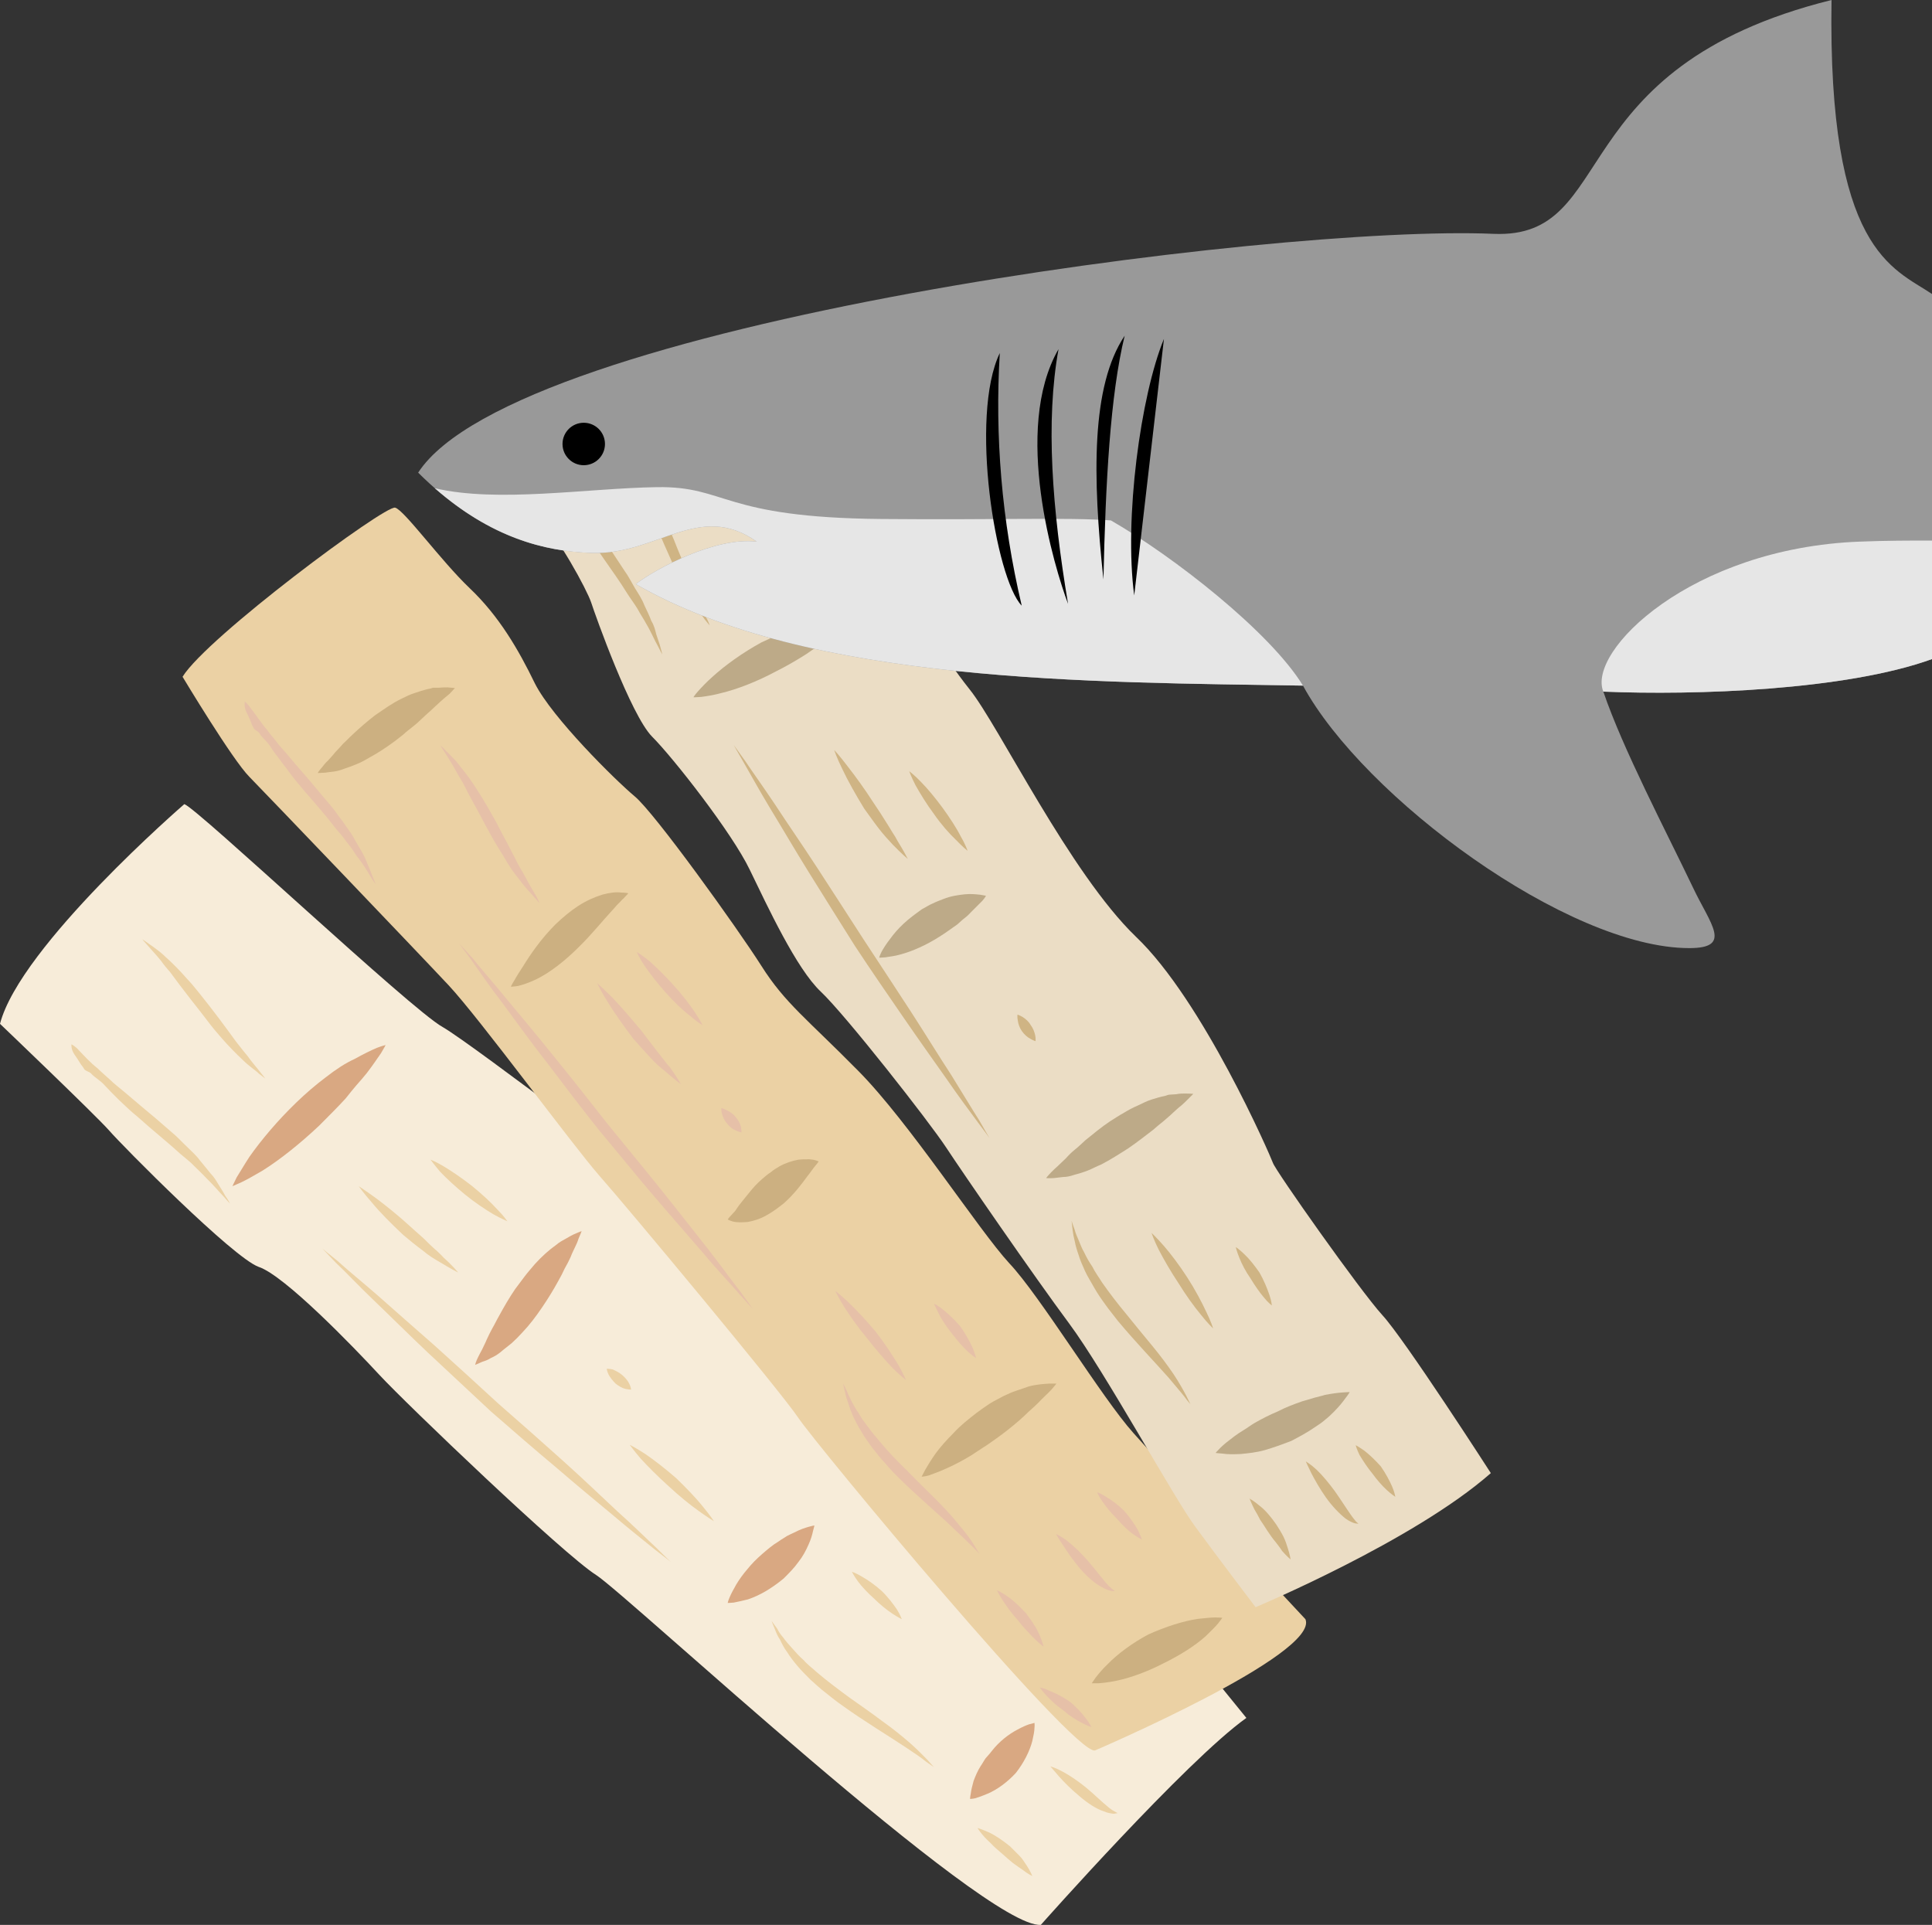 <?xml version="1.0" encoding="UTF-8" standalone="no"?>
<!-- Creator: CorelDRAW Home & Student X7 -->

<svg
   xmlns:dc="http://purl.org/dc/elements/1.1/"
   xmlns:cc="http://creativecommons.org/ns#"
   xmlns:rdf="http://www.w3.org/1999/02/22-rdf-syntax-ns#"
   xmlns:svg="http://www.w3.org/2000/svg"
   xmlns="http://www.w3.org/2000/svg"
   xmlns:sodipodi="http://sodipodi.sourceforge.net/DTD/sodipodi-0.dtd"
   xmlns:inkscape="http://www.inkscape.org/namespaces/inkscape"
   xml:space="preserve"
   width="54.61mm"
   height="54.411mm"
   version="1.1"
   style="clip-rule:evenodd;fill-rule:evenodd;image-rendering:optimizeQuality;shape-rendering:geometricPrecision;text-rendering:geometricPrecision"
   viewBox="0 0 5461 5441.096"
   id="svg123"
   sodipodi:docname="4198.svg"
   inkscape:version="0.92.4 (5da689c313, 2019-01-14)"><rect x="0" y="0" width="5461" height="5441.096" fill="#333333" stroke="none"/><sodipodi:namedview
   pagecolor="#ffffff"
   bordercolor="#666666"
   borderopacity="1"
   objecttolerance="10"
   gridtolerance="10"
   guidetolerance="10"
   inkscape:pageopacity="0"
   inkscape:pageshadow="2"
   inkscape:window-width="640"
   inkscape:window-height="480"
   id="namedview125"
   showgrid="false"
   inkscape:zoom="0.2102413"
   inkscape:cx="101.02677"
   inkscape:cy="90.561095"
   inkscape:window-x="0"
   inkscape:window-y="0"
   inkscape:window-maximized="0"
   inkscape:current-layer="svg123" />
 <defs
   id="defs4">
  <style
   type="text/css"
   id="style2">
   <![CDATA[
    .fil10 {fill:black}
    .fil8 {fill:#999999}
    .fil9 {fill:#E6E6E6}
    .fil3 {fill:#BDAA88;fill-rule:nonzero}
    .fil4 {fill:#CCB081;fill-rule:nonzero}
    .fil6 {fill:#CFB484;fill-rule:nonzero}
    .fil5 {fill:#D9A882;fill-rule:nonzero}
    .fil7 {fill:#E6C0A8;fill-rule:nonzero}
    .fil1 {fill:#EBD1A4;fill-rule:nonzero}
    .fil2 {fill:#EBDDC5;fill-rule:nonzero}
    .fil0 {fill:#F7ECD9;fill-rule:nonzero}
   ]]>
  </style>
 </defs>
 <g
   id="Vrstva_x0020_1"
   transform="translate(-7827,-11805)">
  <g
   id="_326562368">
   <path
   class="fil0"
   d="m 7827,14699 c 0,0 270,258 308,301 38,44 351,360 423,386 73,24 268,226 342,306 75,81 520,507 612,565 91,59 1100,1000 1257,989 0,0 411,-464 581,-585 0,0 -554,-687 -634,-734 -80,-46 -319,-185 -412,-275 -94,-90 -388,-349 -477,-400 -89,-51 -660,-493 -749,-544 -90,-50 -693,-618 -730,-630 0,0 -464,401 -521,621 z"
   id="path7"
   inkscape:connector-curvature="0"
   style="fill:#f7ecd9;fill-rule:nonzero" />
   <path
   class="fil1"
   d="m 8343,13718 c 0,0 141,235 189,283 48,49 477,497 563,589 87,93 349,450 425,537 78,88 515,613 563,685 48,73 778,953 839,941 0,0 635,-272 595,-371 0,0 -397,-425 -486,-526 -89,-99 -264,-388 -351,-480 -86,-93 -283,-399 -428,-545 -144,-146 -206,-190 -273,-296 -68,-107 -302,-433 -358,-479 -55,-46 -233,-222 -282,-319 -47,-97 -102,-191 -184,-269 -82,-78 -185,-221 -211,-228 -27,-9 -532,366 -601,478 z"
   id="path9"
   inkscape:connector-curvature="0"
   style="fill:#ebd1a4;fill-rule:nonzero" />
   <path
   class="fil2"
   d="m 9199,13035 c 0,0 86,165 146,226 60,61 141,211 153,247 12,37 112,318 172,379 60,60 226,272 276,376 51,105 132,280 201,345 70,66 306,367 354,440 48,73 247,362 348,498 101,136 299,498 357,575 57,78 170,227 170,227 0,0 447,-187 665,-379 0,0 -244,-379 -307,-447 -62,-68 -302,-408 -309,-430 -8,-22 -198,-459 -387,-639 -187,-180 -388,-597 -470,-699 -81,-102 -141,-212 -220,-306 -79,-94 -142,-260 -226,-345 -84,-85 -143,-267 -201,-296 l -58,-29 c 0,0 -548,146 -664,257 z"
   id="path11"
   inkscape:connector-curvature="0"
   style="fill:#ebddc5;fill-rule:nonzero" />
   <path
   class="fil3"
   d="m 9787,13776 c 0,0 4,-7 14,-18 9,-10 23,-25 40,-40 35,-32 85,-68 138,-97 28,-13 57,-26 85,-35 13,-5 26,-10 39,-13 14,-2 26,-4 39,-6 23,-3 44,-4 58,-4 14,0 22,1 22,1 0,0 -5,7 -16,17 -11,9 -26,22 -45,36 -9,6 -19,13 -30,20 -10,6 -21,15 -33,22 -24,15 -50,30 -76,43 -54,29 -110,51 -156,62 -22,6 -42,9 -57,11 -13,1 -22,1 -22,1 z"
   id="path13"
   inkscape:connector-curvature="0"
   style="fill:#bdaa88;fill-rule:nonzero" />
   <path
   class="fil3"
   d="m 10312,14512 c 0,0 2,-7 7,-17 5,-9 13,-22 24,-36 10,-14 23,-29 38,-43 16,-15 34,-28 52,-41 10,-5 20,-12 30,-16 10,-5 21,-9 31,-13 20,-8 41,-11 59,-13 18,-2 33,0 44,1 11,2 17,3 17,3 0,0 -3,6 -10,14 -8,8 -18,18 -30,30 -6,6 -12,13 -19,18 -8,6 -15,13 -22,19 -16,11 -33,24 -51,35 -36,23 -76,41 -110,50 -17,5 -32,6 -42,8 -12,1 -18,1 -18,1 z"
   id="path15"
   inkscape:connector-curvature="0"
   style="fill:#bdaa88;fill-rule:nonzero" />
   <path
   class="fil3"
   d="m 10784,15135 c 0,0 5,-7 15,-17 5,-5 11,-11 18,-17 7,-7 15,-14 23,-22 8,-9 16,-17 26,-25 9,-7 19,-17 29,-26 21,-17 45,-37 69,-53 13,-8 26,-17 39,-24 13,-8 26,-15 40,-21 13,-6 26,-13 39,-17 13,-4 26,-8 37,-10 6,-2 11,-4 17,-4 6,0 11,-1 16,-1 9,-2 18,-2 26,-2 14,0 22,1 22,1 0,0 -6,6 -16,16 -5,5 -11,11 -18,17 -7,5 -15,13 -23,20 -8,8 -17,15 -27,24 -10,8 -20,16 -30,25 -21,16 -45,35 -70,52 -25,16 -50,32 -77,46 -13,5 -25,12 -38,17 -13,5 -26,9 -38,12 -11,4 -22,6 -31,6 -9,1 -18,2 -26,3 -14,1 -22,0 -22,0 z"
   id="path17"
   inkscape:connector-curvature="0"
   style="fill:#bdaa88;fill-rule:nonzero" />
   <path
   class="fil3"
   d="m 11263,15912 c 0,0 5,-6 14,-15 9,-9 23,-20 39,-32 8,-6 17,-12 27,-18 10,-6 19,-13 29,-19 21,-12 44,-24 66,-33 23,-12 47,-21 70,-29 12,-3 23,-7 34,-10 10,-3 21,-5 30,-8 20,-4 37,-6 50,-7 13,-1 20,-1 20,-1 0,0 -3,6 -11,16 -8,11 -18,24 -33,39 -7,7 -15,15 -24,22 -9,8 -19,15 -30,22 -20,14 -44,27 -67,39 -26,10 -51,19 -75,26 -25,7 -48,9 -68,11 -20,1 -38,1 -50,-1 -13,-1 -21,-2 -21,-2 z"
   id="path19"
   inkscape:connector-curvature="0"
   style="fill:#bdaa88;fill-rule:nonzero" />
   <path
   class="fil4"
   d="m 8725,13990 c 0,0 4,-7 13,-17 4,-5 9,-12 16,-18 6,-7 14,-15 20,-23 8,-8 15,-16 23,-25 8,-7 18,-18 27,-26 19,-18 41,-37 63,-54 25,-17 48,-34 75,-47 12,-6 24,-12 37,-16 12,-4 24,-8 36,-11 6,-1 11,-2 16,-4 6,0 11,0 16,0 9,-1 18,-1 25,-1 14,1 21,2 21,2 0,0 -6,6 -15,16 -5,4 -11,9 -18,15 -6,5 -13,12 -22,20 -7,7 -15,14 -24,22 -9,8 -18,17 -28,26 -9,8 -20,16 -31,25 -9,9 -21,17 -32,26 -23,17 -47,33 -71,46 -12,7 -24,14 -37,19 -12,5 -23,9 -35,13 -10,4 -21,7 -30,8 -9,1 -17,2 -23,3 -14,1 -22,1 -22,1 z"
   id="path21"
   inkscape:connector-curvature="0"
   style="fill:#ccb081;fill-rule:nonzero" />
   <path
   class="fil4"
   d="m 9271,14594 c 0,0 3,-7 10,-18 6,-11 15,-25 26,-42 21,-34 51,-77 90,-116 20,-19 41,-37 64,-52 23,-15 46,-25 68,-32 11,-3 21,-5 30,-6 9,-1 17,-1 24,0 13,0 20,2 20,2 0,0 -5,6 -14,15 -4,3 -9,10 -15,15 -6,6 -11,13 -18,20 -26,28 -57,67 -94,103 -37,37 -81,72 -121,91 -19,9 -37,15 -50,18 -12,2 -20,2 -20,2 z"
   id="path23"
   inkscape:connector-curvature="0"
   style="fill:#ccb081;fill-rule:nonzero" />
   <path
   class="fil4"
   d="m 9884,15252 c 0,0 3,-5 10,-12 3,-3 7,-8 11,-12 3,-5 7,-10 11,-16 8,-10 18,-23 29,-36 10,-13 23,-27 37,-39 7,-6 15,-13 23,-18 8,-7 17,-12 25,-17 18,-10 37,-16 54,-19 8,-1 16,-1 23,-1 7,-1 14,1 18,1 10,2 16,5 16,5 0,0 -3,5 -10,13 -6,7 -13,18 -22,29 -16,22 -37,50 -66,76 -15,12 -31,24 -49,34 -17,10 -36,16 -53,19 -9,1 -17,1 -24,1 -7,0 -14,-1 -18,-2 -10,-3 -15,-6 -15,-6 z"
   id="path25"
   inkscape:connector-curvature="0"
   style="fill:#ccb081;fill-rule:nonzero" />
   <path
   class="fil4"
   d="m 10432,15979 c 0,0 4,-7 10,-19 7,-12 17,-29 30,-47 13,-18 31,-38 50,-57 19,-21 42,-39 65,-57 12,-9 25,-18 37,-26 12,-8 26,-14 38,-21 13,-6 25,-12 38,-16 12,-4 24,-8 35,-12 22,-6 43,-7 57,-8 14,0 21,0 21,0 0,0 -5,7 -14,17 -9,10 -23,22 -38,38 -8,8 -17,16 -26,24 -8,8 -18,17 -28,26 -20,17 -42,35 -65,51 -12,8 -23,17 -35,24 -12,8 -24,16 -35,23 -23,14 -46,26 -66,35 -21,10 -39,16 -52,21 -13,4 -22,4 -22,4 z"
   id="path27"
   inkscape:connector-curvature="0"
   style="fill:#ccb081;fill-rule:nonzero" />
   <path
   class="fil4"
   d="m 10913,16563 c 0,0 4,-6 11,-16 8,-10 19,-24 34,-38 28,-29 70,-60 115,-84 49,-22 99,-38 140,-44 20,-2 37,-4 49,-4 13,0 20,1 20,1 0,0 -4,6 -12,16 -8,10 -21,22 -35,36 -30,27 -73,54 -118,76 -46,24 -95,42 -135,50 -19,4 -36,6 -49,7 -12,0 -20,0 -20,0 z"
   id="path29"
   inkscape:connector-curvature="0"
   style="fill:#ccb081;fill-rule:nonzero" />
   <path
   class="fil5"
   d="m 8484,15158 c 0,0 4,-9 12,-25 9,-14 21,-35 36,-58 33,-47 80,-103 133,-154 27,-26 55,-50 83,-71 14,-11 28,-21 42,-30 14,-9 27,-16 40,-22 25,-14 46,-24 62,-31 16,-6 25,-8 25,-8 0,0 -4,8 -13,23 -10,14 -23,34 -40,56 -9,11 -18,22 -29,34 -10,12 -21,25 -31,38 -23,25 -49,51 -75,77 -54,51 -112,97 -160,127 -24,14 -45,26 -60,33 -16,7 -25,11 -25,11 z"
   id="path31"
   inkscape:connector-curvature="0"
   style="fill:#d9a882;fill-rule:nonzero" />
   <path
   class="fil5"
   d="m 9170,15663 c 0,0 2,-9 8,-21 3,-6 7,-14 12,-23 4,-9 9,-18 13,-28 5,-11 10,-21 16,-32 6,-10 12,-23 19,-35 13,-24 28,-50 45,-75 9,-12 18,-24 27,-36 9,-12 19,-23 29,-35 19,-21 40,-40 60,-54 9,-8 19,-13 28,-18 8,-5 16,-9 22,-12 13,-6 22,-9 22,-9 0,0 -3,9 -9,22 -2,7 -5,14 -9,22 -4,9 -9,18 -13,29 -5,11 -10,21 -17,33 -5,11 -11,23 -18,35 -13,24 -29,50 -46,75 -17,25 -35,49 -56,71 -10,11 -20,21 -30,30 -11,9 -22,17 -31,25 -10,8 -19,13 -28,17 -8,5 -16,8 -23,10 -13,6 -21,9 -21,9 z"
   id="path33"
   inkscape:connector-curvature="0"
   style="fill:#d9a882;fill-rule:nonzero" />
   <path
   class="fil5"
   d="m 9884,16336 c 0,0 1,-6 5,-15 4,-10 11,-23 19,-37 9,-15 19,-29 32,-44 12,-15 26,-29 41,-42 15,-13 30,-26 47,-36 8,-6 16,-10 23,-15 8,-4 16,-8 23,-11 15,-8 28,-12 38,-15 10,-3 17,-4 17,-4 0,0 -1,6 -4,16 -2,10 -6,24 -13,39 -7,16 -16,33 -28,48 -12,17 -27,32 -42,47 -17,14 -34,26 -51,36 -17,10 -35,18 -50,23 -16,4 -30,7 -40,9 -11,1 -17,1 -17,1 z"
   id="path35"
   inkscape:connector-curvature="0"
   style="fill:#d9a882;fill-rule:nonzero" />
   <path
   class="fil5"
   d="m 10569,16890 c 0,0 0,-6 2,-15 1,-9 4,-22 8,-36 5,-13 11,-28 20,-42 5,-7 9,-15 14,-22 5,-6 12,-13 17,-20 21,-27 48,-48 73,-61 13,-7 24,-12 33,-15 9,-2 15,-4 15,-4 0,0 1,6 0,15 0,9 -3,22 -6,36 -7,28 -24,62 -47,91 -24,26 -53,47 -79,58 -14,6 -25,10 -35,13 -9,2 -15,2 -15,2 z"
   id="path37"
   inkscape:connector-curvature="0"
   style="fill:#d9a882;fill-rule:nonzero" />
   <path
   class="fil6"
   d="m 9383,13103 c 0,0 8,8 16,23 9,16 20,39 37,63 8,12 17,25 26,40 9,15 21,28 31,44 20,30 44,63 66,95 11,16 22,34 33,50 11,15 20,33 30,50 10,16 20,31 26,47 7,15 15,31 20,45 8,13 11,26 14,38 4,11 7,22 10,30 5,17 7,27 7,27 0,0 -5,-9 -13,-25 -9,-15 -18,-38 -33,-63 -7,-13 -16,-26 -24,-41 -9,-15 -20,-29 -30,-45 -19,-31 -42,-63 -65,-96 -11,-16 -22,-32 -33,-49 -11,-16 -21,-33 -30,-49 -10,-17 -20,-31 -28,-47 -7,-16 -21,-28 -28,-42 -3,-7 -14,-11 -16,-17 -2,-7 -4,-13 -6,-19 -4,-11 -7,-21 -10,-30 -5,-16 0,-29 0,-29 z"
   id="path39"
   inkscape:connector-curvature="0"
   style="fill:#cfb484;fill-rule:nonzero" />
   <path
   class="fil6"
   d="m 9599,13103 c 0,0 5,6 15,17 4,5 10,13 16,20 7,8 13,17 20,28 13,21 28,46 42,75 15,27 27,58 40,88 12,31 25,61 37,89 5,14 10,29 16,41 6,13 11,25 15,37 9,23 18,41 24,54 7,13 9,21 9,21 0,0 -5,-6 -14,-17 -8,-13 -22,-28 -34,-50 -13,-21 -28,-47 -41,-75 -7,-14 -14,-28 -20,-43 -7,-15 -13,-30 -20,-45 -13,-30 -25,-61 -36,-89 -7,-14 -12,-28 -17,-41 -6,-13 -12,-25 -17,-35 -9,-23 -19,-42 -26,-55 -5,-13 -9,-20 -9,-20 z"
   id="path41"
   inkscape:connector-curvature="0"
   style="fill:#cfb484;fill-rule:nonzero" />
   <path
   class="fil6"
   d="m 9901,13911 c 0,0 12,17 33,46 20,30 51,73 85,124 34,52 75,111 118,177 42,65 87,134 132,204 45,69 91,138 133,203 42,65 80,127 114,179 33,53 59,97 79,128 18,32 29,50 29,50 0,0 -13,-18 -34,-46 -22,-30 -53,-71 -88,-122 -36,-51 -78,-110 -122,-174 -44,-64 -91,-132 -137,-202 -44,-70 -88,-140 -129,-206 -41,-66 -77,-128 -110,-182 -32,-53 -57,-99 -75,-130 -18,-31 -28,-49 -28,-49 z"
   id="path43"
   inkscape:connector-curvature="0"
   style="fill:#cfb484;fill-rule:nonzero" />
   <path
   class="fil6"
   d="m 10703,14673 c 0,0 7,2 15,7 8,5 17,13 22,22 7,9 11,20 13,29 2,9 1,17 1,17 0,0 -7,-2 -15,-7 -8,-4 -17,-12 -24,-22 -6,-9 -10,-20 -11,-29 -2,-9 -1,-17 -1,-17 z"
   id="path45"
   inkscape:connector-curvature="0"
   style="fill:#cfb484;fill-rule:nonzero" />
   <path
   class="fil6"
   d="m 10185,13925 c 0,0 16,17 37,45 22,28 49,65 74,104 13,19 26,39 37,57 6,9 11,18 16,26 6,9 11,17 15,25 18,29 29,51 29,51 0,0 -18,-15 -43,-41 -12,-13 -26,-28 -39,-45 -14,-18 -27,-37 -41,-56 -24,-39 -47,-80 -62,-112 -16,-32 -23,-54 -23,-54 z"
   id="path47"
   inkscape:connector-curvature="0"
   style="fill:#cfb484;fill-rule:nonzero" />
   <path
   class="fil6"
   d="m 10397,13985 c 0,0 14,10 33,30 19,19 41,46 61,73 21,29 40,58 52,82 13,22 19,40 19,40 0,0 -15,-12 -33,-31 -19,-18 -42,-44 -62,-73 -21,-28 -39,-58 -52,-81 -12,-23 -18,-40 -18,-40 z"
   id="path49"
   inkscape:connector-curvature="0"
   style="fill:#cfb484;fill-rule:nonzero" />
   <path
   class="fil6"
   d="m 10856,15256 c 0,0 3,10 9,26 2,8 6,18 11,29 4,10 9,23 16,35 6,13 14,27 23,40 7,15 18,29 27,44 21,30 44,60 69,90 24,30 49,60 72,88 24,29 44,56 61,81 16,24 28,46 36,61 7,15 12,24 12,24 0,0 -7,-7 -17,-21 -10,-13 -27,-32 -45,-54 -39,-44 -92,-99 -143,-160 -12,-16 -24,-30 -36,-47 -11,-15 -22,-31 -31,-47 -9,-16 -19,-32 -26,-47 -7,-16 -14,-31 -18,-45 -5,-14 -9,-28 -11,-39 -3,-12 -5,-22 -6,-31 -2,-17 -3,-27 -3,-27 z"
   id="path51"
   inkscape:connector-curvature="0"
   style="fill:#cfb484;fill-rule:nonzero" />
   <path
   class="fil6"
   d="m 11082,15290 c 0,0 15,14 35,37 20,23 44,55 66,89 22,34 41,70 54,98 13,26 19,46 19,46 0,0 -16,-15 -34,-38 -20,-24 -43,-56 -64,-90 -22,-33 -42,-68 -56,-95 -14,-28 -20,-47 -20,-47 z"
   id="path53"
   inkscape:connector-curvature="0"
   style="fill:#cfb484;fill-rule:nonzero" />
   <path
   class="fil6"
   d="m 11320,15330 c 0,0 11,7 25,21 13,12 28,31 42,51 12,21 22,45 28,63 6,17 7,30 7,30 0,0 -11,-8 -22,-22 -12,-14 -26,-34 -38,-54 -14,-20 -25,-41 -32,-59 -7,-17 -10,-30 -10,-30 z"
   id="path55"
   inkscape:connector-curvature="0"
   style="fill:#cfb484;fill-rule:nonzero" />
   <path
   class="fil6"
   d="m 11359,16041 c 0,0 13,7 28,20 16,12 33,32 48,54 7,11 14,22 20,34 5,10 9,22 12,32 6,18 8,32 8,32 0,0 -11,-9 -24,-24 -5,-8 -12,-17 -19,-26 -8,-9 -15,-20 -22,-30 -7,-11 -14,-22 -21,-32 -5,-10 -11,-21 -16,-29 -9,-18 -14,-31 -14,-31 z"
   id="path57"
   inkscape:connector-curvature="0"
   style="fill:#cfb484;fill-rule:nonzero" />
   <path
   class="fil6"
   d="m 11518,15936 c 0,0 14,8 30,23 17,16 35,38 52,61 17,24 32,48 44,65 6,9 12,16 16,21 4,4 7,6 7,6 0,0 -3,0 -10,-1 -7,-2 -16,-6 -26,-13 -18,-14 -39,-36 -56,-60 -17,-24 -31,-49 -41,-68 -10,-20 -16,-34 -16,-34 z"
   id="path59"
   inkscape:connector-curvature="0"
   style="fill:#cfb484;fill-rule:nonzero" />
   <path
   class="fil6"
   d="m 11659,15890 c 0,0 11,6 25,16 14,11 31,27 46,44 14,20 25,41 32,57 7,16 9,29 9,29 0,0 -11,-7 -24,-19 -13,-12 -28,-29 -41,-47 -14,-17 -27,-37 -36,-52 -8,-16 -11,-28 -11,-28 z"
   id="path61"
   inkscape:connector-curvature="0"
   style="fill:#cfb484;fill-rule:nonzero" />
   <path
   class="fil7"
   d="m 8519,13788 c 0,0 9,7 19,22 11,13 24,35 43,57 9,13 20,24 30,38 10,13 23,26 35,41 23,28 50,57 75,88 13,15 26,31 39,46 13,15 23,31 35,46 10,15 22,30 30,44 9,16 17,30 25,43 7,13 13,26 17,37 5,12 9,21 12,30 7,16 10,25 10,25 0,0 -6,-8 -15,-23 -9,-15 -22,-37 -40,-59 -8,-13 -17,-26 -28,-39 -9,-14 -22,-27 -33,-41 -23,-30 -49,-60 -75,-90 -13,-14 -25,-30 -38,-45 -12,-15 -23,-31 -35,-46 -11,-16 -23,-29 -32,-44 -9,-16 -24,-26 -32,-39 -3,-7 -15,-10 -17,-16 -4,-6 -6,-12 -8,-18 -5,-11 -9,-21 -13,-28 -7,-16 -4,-29 -4,-29 z"
   id="path63"
   inkscape:connector-curvature="0"
   style="fill:#e6c0a8;fill-rule:nonzero" />
   <path
   class="fil7"
   d="m 9072,13912 c 0,0 7,6 17,17 5,4 11,11 18,18 8,8 15,16 22,26 16,19 34,44 50,70 17,26 33,55 49,83 15,30 31,58 45,86 7,13 14,27 20,39 7,12 14,24 20,35 11,21 22,39 29,51 7,13 10,21 10,21 0,0 -5,-6 -15,-17 -9,-11 -25,-26 -39,-46 -16,-19 -33,-43 -48,-70 -8,-13 -17,-27 -25,-41 -8,-14 -16,-28 -24,-43 -15,-29 -31,-58 -46,-85 -7,-13 -13,-26 -20,-39 -7,-12 -14,-23 -20,-34 -11,-21 -23,-38 -30,-50 -9,-13 -13,-21 -13,-21 z"
   id="path65"
   inkscape:connector-curvature="0"
   style="fill:#e6c0a8;fill-rule:nonzero" />
   <path
   class="fil7"
   d="m 9125,14472 c 0,0 14,15 39,43 22,28 57,67 96,115 40,48 86,103 135,164 49,60 100,125 151,190 52,64 105,128 153,188 49,61 93,118 132,167 38,49 68,91 91,120 21,29 33,46 33,46 0,0 -14,-15 -38,-42 -24,-28 -60,-65 -99,-112 -41,-48 -89,-102 -140,-162 -50,-58 -102,-123 -155,-186 -52,-65 -102,-131 -149,-193 -48,-61 -90,-120 -127,-170 -38,-49 -67,-92 -88,-122 -22,-29 -34,-46 -34,-46 z"
   id="path67"
   inkscape:connector-curvature="0"
   style="fill:#e6c0a8;fill-rule:nonzero" />
   <path
   class="fil7"
   d="m 9866,14937 c 0,0 7,2 15,6 8,4 18,10 25,19 7,8 13,18 15,27 2,9 2,17 2,17 0,0 -6,-1 -15,-5 -8,-3 -18,-10 -25,-19 -8,-9 -13,-19 -15,-28 -3,-9 -2,-17 -2,-17 z"
   id="path69"
   inkscape:connector-curvature="0"
   style="fill:#e6c0a8;fill-rule:nonzero" />
   <path
   class="fil7"
   d="m 9515,14584 c 0,0 18,16 43,41 24,25 54,60 84,96 13,18 28,36 41,54 7,8 13,17 19,24 6,8 12,16 18,22 20,28 32,49 32,49 0,0 -19,-14 -45,-37 -14,-11 -30,-25 -44,-41 -15,-16 -30,-33 -46,-51 -28,-37 -55,-75 -73,-105 -19,-30 -29,-52 -29,-52 z"
   id="path71"
   inkscape:connector-curvature="0"
   style="fill:#e6c0a8;fill-rule:nonzero" />
   <path
   class="fil7"
   d="m 9627,14496 c 0,0 15,9 36,26 19,17 45,42 68,68 24,26 45,54 60,76 14,21 22,37 22,37 0,0 -15,-9 -35,-26 -22,-17 -47,-41 -70,-67 -23,-26 -44,-53 -59,-75 -15,-22 -22,-39 -22,-39 z"
   id="path73"
   inkscape:connector-curvature="0"
   style="fill:#e6c0a8;fill-rule:nonzero" />
   <path
   class="fil7"
   d="m 10210,15716 c 0,0 5,8 12,24 3,8 8,17 13,28 6,10 12,22 20,33 7,13 16,25 26,38 10,14 21,27 33,41 22,27 49,55 77,82 27,28 55,55 81,81 26,26 49,51 67,74 20,23 34,43 43,58 9,15 14,23 14,23 0,0 -7,-8 -19,-20 -12,-12 -30,-29 -51,-49 -41,-40 -101,-90 -157,-145 -14,-14 -28,-28 -40,-43 -14,-14 -25,-30 -37,-44 -10,-15 -22,-30 -30,-45 -9,-14 -16,-28 -23,-42 -6,-14 -11,-27 -14,-38 -4,-12 -8,-21 -9,-30 -4,-17 -6,-26 -6,-26 z"
   id="path75"
   inkscape:connector-curvature="0"
   style="fill:#e6c0a8;fill-rule:nonzero" />
   <path
   class="fil7"
   d="m 10188,15454 c 0,0 16,12 38,33 23,22 50,51 76,82 25,32 47,66 63,92 15,26 23,45 23,45 0,0 -17,-13 -38,-34 -21,-22 -48,-53 -72,-84 -26,-31 -49,-64 -65,-89 -16,-26 -25,-45 -25,-45 z"
   id="path77"
   inkscape:connector-curvature="0"
   style="fill:#e6c0a8;fill-rule:nonzero" />
   <path
   class="fil7"
   d="m 10467,15490 c 0,0 13,6 27,18 14,11 32,28 48,47 14,20 26,42 34,59 7,17 10,30 10,30 0,0 -11,-7 -25,-20 -13,-12 -29,-31 -43,-49 -15,-19 -29,-39 -37,-56 -9,-17 -14,-29 -14,-29 z"
   id="path79"
   inkscape:connector-curvature="0"
   style="fill:#e6c0a8;fill-rule:nonzero" />
   <path
   class="fil7"
   d="m 10645,16300 c 0,0 13,6 29,17 17,11 36,30 54,49 7,11 16,21 22,32 7,10 12,21 16,30 8,19 11,32 11,32 0,0 -11,-8 -25,-22 -8,-7 -15,-16 -23,-24 -9,-9 -16,-18 -24,-28 -9,-10 -17,-20 -24,-29 -7,-9 -13,-19 -19,-27 -11,-17 -17,-30 -17,-30 z"
   id="path81"
   inkscape:connector-curvature="0"
   style="fill:#e6c0a8;fill-rule:nonzero" />
   <path
   class="fil7"
   d="m 10812,16141 c 0,0 14,6 32,20 18,14 39,34 58,56 19,22 36,44 50,61 7,8 13,14 18,18 5,4 8,6 8,6 0,0 -4,1 -10,0 -7,-2 -18,-5 -27,-11 -21,-11 -43,-31 -62,-53 -19,-23 -36,-47 -47,-65 -13,-18 -20,-32 -20,-32 z"
   id="path83"
   inkscape:connector-curvature="0"
   style="fill:#e6c0a8;fill-rule:nonzero" />
   <path
   class="fil7"
   d="m 10928,16023 c 0,0 12,4 27,14 15,9 34,23 50,39 16,18 29,38 38,53 8,17 12,28 12,28 0,0 -12,-6 -26,-16 -14,-10 -30,-26 -45,-43 -16,-16 -31,-34 -41,-49 -10,-14 -15,-26 -15,-26 z"
   id="path85"
   inkscape:connector-curvature="0"
   style="fill:#e6c0a8;fill-rule:nonzero" />
   <path
   class="fil1"
   d="m 8029,14757 c 0,0 11,5 22,18 12,12 29,32 52,50 11,11 23,21 35,32 12,12 27,23 41,35 28,24 58,49 89,75 15,13 30,26 45,39 15,12 28,27 42,40 13,13 27,25 37,39 12,14 21,26 31,38 11,11 17,23 24,34 6,10 12,19 16,27 10,14 14,23 14,23 0,0 -7,-7 -18,-20 -12,-12 -28,-32 -49,-52 -10,-11 -22,-22 -34,-34 -11,-12 -26,-23 -40,-35 -27,-25 -58,-50 -88,-76 -15,-13 -29,-26 -45,-39 -14,-12 -28,-26 -42,-39 -13,-13 -26,-26 -38,-39 -11,-13 -28,-22 -38,-33 -5,-6 -16,-7 -20,-13 -3,-6 -8,-11 -11,-16 -6,-10 -12,-19 -17,-26 -10,-15 -8,-28 -8,-28 z"
   id="path87"
   inkscape:connector-curvature="0"
   style="fill:#ebd1a4;fill-rule:nonzero" />
   <path
   class="fil1"
   d="m 8229,14460 c 0,0 7,4 19,13 6,4 13,9 21,15 8,6 17,13 26,22 18,16 40,38 60,61 22,23 41,49 62,75 20,26 40,52 58,77 9,12 17,24 26,35 9,11 17,22 25,31 14,20 28,35 37,47 9,11 14,18 14,18 0,0 -6,-5 -18,-14 -10,-10 -28,-21 -46,-39 -18,-17 -39,-38 -59,-61 -10,-12 -21,-24 -31,-37 -10,-13 -20,-26 -30,-39 -20,-25 -40,-51 -59,-76 -9,-12 -18,-24 -26,-35 -9,-10 -18,-21 -25,-31 -15,-19 -30,-34 -39,-45 -10,-11 -15,-17 -15,-17 z"
   id="path89"
   inkscape:connector-curvature="0"
   style="fill:#ebd1a4;fill-rule:nonzero" />
   <path
   class="fil1"
   d="m 8738,15334 c 0,0 15,13 44,36 26,24 67,57 114,98 46,41 101,89 159,140 58,52 119,108 180,164 62,54 124,109 182,161 58,52 110,102 155,144 47,42 83,78 110,103 26,26 41,40 41,40 0,0 -16,-13 -45,-35 -28,-23 -69,-55 -116,-95 -48,-40 -104,-86 -163,-137 -60,-50 -122,-104 -184,-158 -61,-57 -122,-114 -179,-167 -56,-53 -107,-104 -152,-147 -45,-43 -80,-81 -107,-106 -25,-26 -39,-41 -39,-41 z"
   id="path91"
   inkscape:connector-curvature="0"
   style="fill:#ebd1a4;fill-rule:nonzero" />
   <path
   class="fil1"
   d="m 9542,15674 c 0,0 8,0 17,2 9,4 19,9 27,16 8,7 16,16 20,25 4,8 5,16 5,16 0,0 -7,0 -16,-2 -9,-2 -19,-8 -28,-15 -8,-8 -16,-18 -20,-26 -4,-8 -5,-16 -5,-16 z"
   id="path93"
   inkscape:connector-curvature="0"
   style="fill:#ebd1a4;fill-rule:nonzero" />
   <path
   class="fil1"
   d="m 8841,15158 c 0,0 20,13 49,34 28,21 63,49 98,81 17,16 35,30 50,46 8,7 15,15 23,21 7,7 14,13 20,20 26,23 41,42 41,42 0,0 -22,-11 -51,-29 -16,-9 -34,-20 -50,-34 -18,-13 -36,-28 -54,-43 -34,-32 -67,-65 -89,-92 -23,-26 -37,-46 -37,-46 z"
   id="path95"
   inkscape:connector-curvature="0"
   style="fill:#ebd1a4;fill-rule:nonzero" />
   <path
   class="fil1"
   d="m 9044,15083 c 0,0 16,6 39,20 23,14 51,33 79,55 27,22 53,46 71,66 18,18 28,33 28,33 0,0 -17,-7 -40,-20 -22,-13 -52,-33 -79,-55 -27,-22 -53,-46 -71,-65 -17,-20 -27,-34 -27,-34 z"
   id="path97"
   inkscape:connector-curvature="0"
   style="fill:#ebd1a4;fill-rule:nonzero" />
   <path
   class="fil1"
   d="m 10008,16387 c 0,0 6,8 16,22 4,8 9,16 17,25 7,10 15,19 25,30 10,11 20,23 33,34 10,12 24,22 37,34 28,24 59,47 90,70 31,22 63,44 92,66 31,22 57,43 79,62 23,20 40,38 52,50 11,13 18,20 18,20 0,0 -8,-5 -22,-15 -13,-11 -34,-25 -58,-41 -48,-32 -115,-72 -179,-118 -16,-11 -31,-23 -47,-36 -15,-11 -29,-25 -43,-37 -13,-13 -26,-26 -37,-39 -11,-13 -21,-26 -29,-39 -9,-12 -15,-24 -20,-35 -7,-10 -11,-20 -14,-28 -7,-16 -10,-25 -10,-25 z"
   id="path99"
   inkscape:connector-curvature="0"
   style="fill:#ebd1a4;fill-rule:nonzero" />
   <path
   class="fil1"
   d="m 9607,15889 c 0,0 18,9 44,26 25,17 57,42 87,68 29,28 57,57 76,81 20,24 31,41 31,41 0,0 -18,-11 -43,-29 -24,-17 -55,-42 -85,-70 -30,-27 -58,-55 -79,-78 -19,-22 -31,-39 -31,-39 z"
   id="path101"
   inkscape:connector-curvature="0"
   style="fill:#ebd1a4;fill-rule:nonzero" />
   <path
   class="fil1"
   d="m 10235,16248 c 0,0 13,4 29,14 16,9 36,23 54,39 18,17 33,37 44,53 10,16 14,28 14,28 0,0 -12,-6 -27,-16 -15,-10 -34,-25 -51,-42 -18,-16 -35,-34 -46,-49 -11,-15 -17,-27 -17,-27 z"
   id="path103"
   inkscape:connector-curvature="0"
   style="fill:#ebd1a4;fill-rule:nonzero" />
   <path
   class="fil1"
   d="m 10590,16972 c 0,0 13,4 31,12 18,8 40,23 61,40 9,9 18,18 27,27 9,9 14,19 20,27 11,17 16,30 16,30 0,0 -13,-6 -28,-18 -8,-5 -17,-12 -27,-19 -10,-8 -19,-16 -29,-25 -9,-8 -19,-16 -27,-24 -8,-9 -17,-16 -24,-24 -13,-14 -20,-26 -20,-26 z"
   id="path105"
   inkscape:connector-curvature="0"
   style="fill:#ebd1a4;fill-rule:nonzero" />
   <path
   class="fil1"
   d="m 10796,16798 c 0,0 15,4 35,15 19,10 44,27 66,45 23,19 43,39 59,52 8,7 15,12 21,15 5,3 9,5 9,5 0,0 -4,1 -11,2 -7,-1 -17,-2 -28,-7 -22,-7 -47,-24 -69,-43 -23,-19 -43,-39 -58,-56 -14,-16 -24,-28 -24,-28 z"
   id="path107"
   inkscape:connector-curvature="0"
   style="fill:#ebd1a4;fill-rule:nonzero" />
   <path
   class="fil7"
   d="m 10766,16575 c 0,0 13,2 29,10 16,6 37,17 56,30 18,15 34,32 45,47 11,14 16,25 16,25 0,0 -12,-4 -27,-12 -16,-8 -35,-20 -52,-35 -19,-13 -36,-29 -48,-42 -12,-13 -19,-23 -19,-23 z"
   id="path109"
   inkscape:connector-curvature="0"
   style="fill:#e6c0a8;fill-rule:nonzero" />
  </g>
  <path
   class="fil8"
   d="m 13288,12636 v 1032 c -243,88 -668,103 -929,92 55,162 178,396 253,553 49,104 114,172 -10,172 -343,0 -920,-426 -1092,-742 -591,-10 -1397,-5 -1886,-287 59,-45 227,-134 342,-120 -163,-115 -281,38 -466,32 -150,-5 -316,-53 -491,-227 275,-424 2421,-702 3040,-675 356,15 187,-470 955,-661 -11,710 174,757 284,831 z"
   id="path112"
   inkscape:connector-curvature="0"
   style="fill:#999999" />
  <path
   class="fil9"
   d="m 12359,13760 c -47,-114 248,-406 725,-424 75,-3 141,-3 204,-3 v 335 c -243,88 -668,103 -929,92 z"
   id="path114"
   inkscape:connector-curvature="0"
   style="fill:#e6e6e6" />
  <path
   class="fil9"
   d="m 11510,13743 c -93,-152 -367,-366 -543,-467 -125,-9 -319,-1 -650,-4 -451,-4 -435,-93 -633,-90 -197,3 -450,45 -628,3 158,138 308,179 444,183 185,6 303,-147 466,-32 -115,-14 -283,75 -342,120 489,282 1295,277 1886,287 z"
   id="path116"
   inkscape:connector-curvature="0"
   style="fill:#e6e6e6" />
  <circle
   class="fil10"
   cx="9477"
   cy="13060"
   r="60"
   id="circle118"
   style="fill:#000000" />
  <path
   class="fil10"
   d="m 10653,12803 c -14,234 5,472 62,714 -74,-76 -148,-535 -62,-714 z m 166,-11 c -37,204 -18,452 27,720 -38,-101 -158,-493 -27,-720 z m 187,-38 c -41,168 -54,417 -60,689 -31,-291 -35,-547 60,-689 z m 111,9 -84,725 c -29,-216 18,-565 84,-725 z"
   id="path120"
   inkscape:connector-curvature="0"
   style="fill:#000000" />
 </g>
</svg>